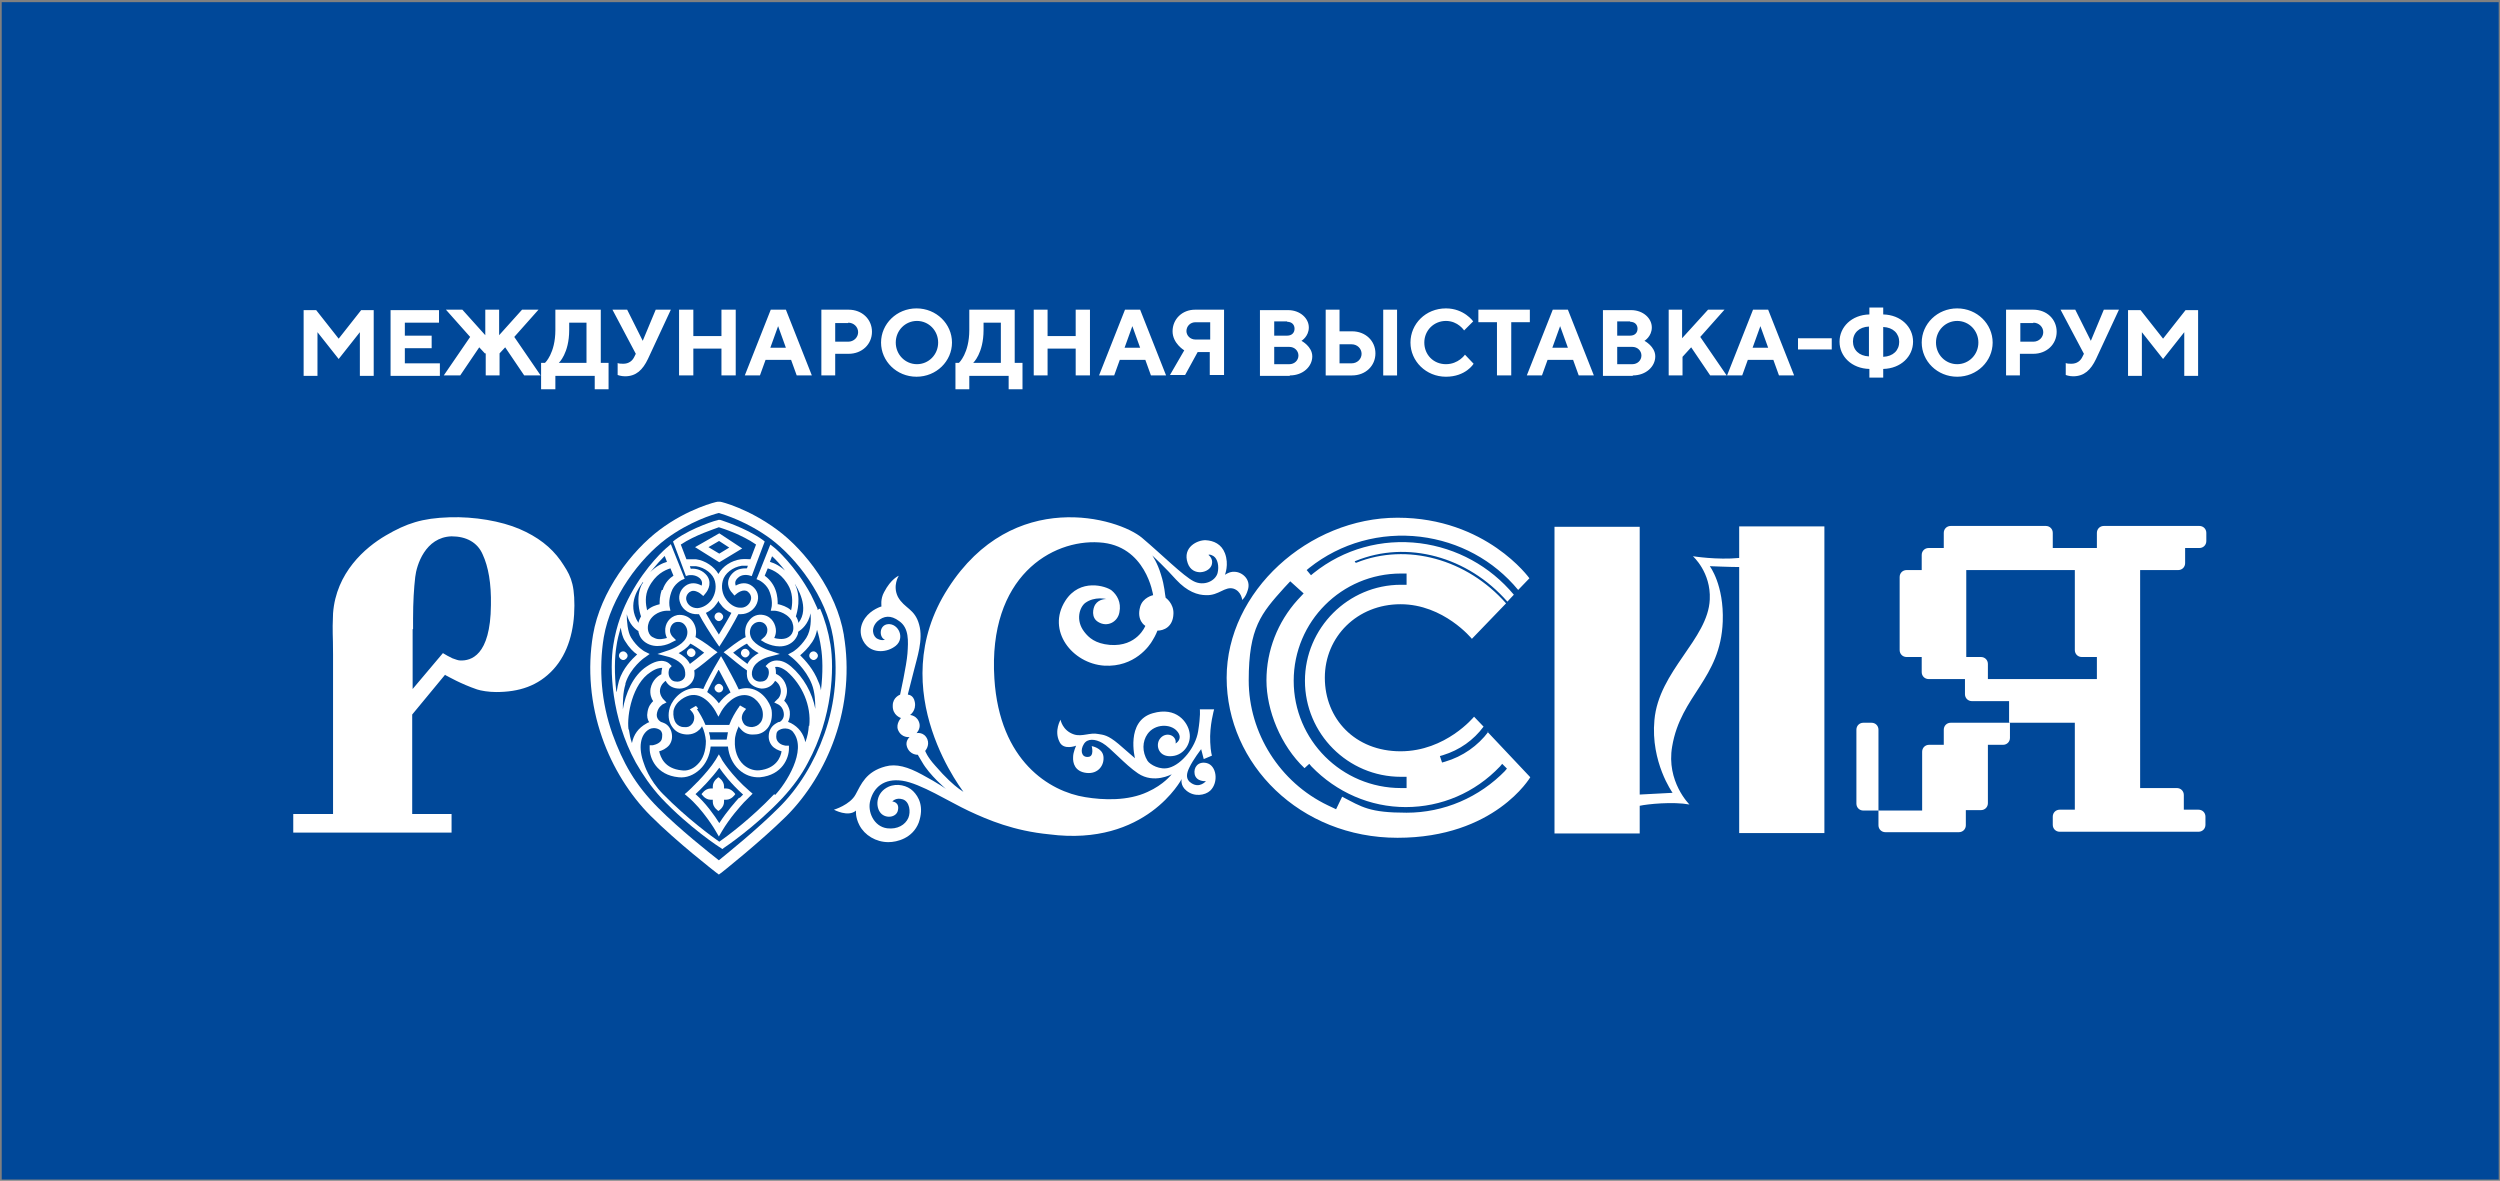 <svg xmlns="http://www.w3.org/2000/svg" width="578" height="273" fill="none"><rect width="100%" height="100%" fill="#808080" stroke="none"/><path fill="#004899" d="M577.7.5H.4v272.2h577.3V.5Z"/><path fill="#fff" d="m500.101 78.3-5.2-6.6h-2.9v15.2h3.2V76.8l4.9 6.2 4.9-6.2v10.1h3.2V71.7h-2.9l-5.2 6.6Zm-20.2-6.7h-3.5l5.4 10.2-.4.8c-.4.8-1.2 1.5-2.5 1.5s-1.3-.2-1.3-.2v2.8s.8.3 1.7.3c2.6 0 4.1-1.5 5.3-4l5.3-11.4h-3.5l-3 7.2-3.6-7.2h.1Zm-9.8 3c1.3 0 2.3 1 2.3 2.2 0 1.2-1 2.2-2.3 2.2h-3v-4.3h3v-.1Zm-6.3-3v15.2h3.2v-5h3.1c3.1 0 5.4-2.2 5.4-5.1 0-2.9-2.3-5.1-5.4-5.1h-6.4.1Zm-19.5 7.6c0 4.3 3.6 7.9 8.2 7.9s8.2-3.6 8.2-7.9c0-4.3-3.6-7.9-8.2-7.9s-8.2 3.6-8.2 7.9Zm3.3 0c0-2.8 2.2-5 4.9-5s4.9 2.2 4.9 5-2.2 5-4.9 5-4.9-2.2-4.9-5Zm-8.5-.2c0 2-1.4 3.4-3.7 3.5v-6.9c2.3.1 3.7 1.5 3.7 3.5m-3.7 6.2c4.1-.1 6.9-2.9 6.9-6.3s-2.8-6.2-6.9-6.3v-1.6h-3.2v1.6c-4.1.1-6.9 2.9-6.9 6.3s2.8 6.2 6.9 6.3v2h3.2v-2Zm-7-6.3c0-2 1.4-3.4 3.7-3.5v6.9c-2.3-.1-3.7-1.5-3.7-3.5m-4.9-.7h-7.8v2.6h7.8v-2.6Zm-13.5 5 1.3 3.6h3.5l-6-15.2h-3.5l-6 15.2h3.5l1.3-3.6h5.9Zm-1.1-2.8h-3.7l1.8-5 1.8 5h.1Zm-19.9-8.8h-3.2v15.2h3.2v-4.3l2-2.2 4.4 6.5h3.8l-6.1-8.9 5.6-6.3h-3.8l-6 6.6v-6.6h.1Zm-12.1 2.8c1.1 0 1.7.7 1.7 1.6 0 .9-.6 1.6-1.7 1.6h-3v-3.3h3v.1Zm-3 9.7v-3.9h3.5c1.2 0 2.1.9 2.1 2s-.9 2-2.1 2h-3.5v-.1Zm3.6 2.7c3.1 0 5.2-2.1 5.2-4.4 0-2.3-2.5-3.6-2.5-3.6s1.7-1 1.7-3.1-2-4-4.8-4h-6.5v15.2h6.9v-.1Zm-13.8-3.6 1.3 3.6h3.5l-6-15.2h-3.5l-6 15.2h3.5l1.3-3.6h5.9Zm-1.1-2.8h-3.7l1.8-5 1.8 5h.1Zm-20.8-8.8v2.9h4.3v12.3h3.3V74.5h4.3v-2.9h-11.9Zm-7.5-.3c-4.7 0-8.2 3.6-8.2 7.9 0 4.3 3.6 7.9 8.2 7.9s6.4-3 6.4-3l-2-2.1s-1.5 2.2-4.4 2.2c-2.9 0-5-2.2-5-5s2.2-5 5-5 4.2 2.2 4.2 2.2l2.1-2.1s-2.1-3-6.3-3Zm-24.6 12.6v-4.3h2.8c1.3 0 2.3 1 2.3 2.2 0 1.2-1 2.2-2.3 2.2h-2.8v-.1Zm2.9 2.9c3.1 0 5.4-2.2 5.4-5.1 0-2.9-2.3-5.1-5.4-5.1h-2.9v-5h-3.2v15.2h6.2-.1Zm10.4-15.2h-3.2v15.2h3.2V71.6Zm-25.4 2.8c1.1 0 1.7.7 1.7 1.6 0 .9-.6 1.6-1.7 1.6h-3v-3.3h3v.1Zm-3 9.7v-3.9h3.5c1.2 0 2.1.9 2.1 2s-.9 2-2.1 2h-3.5v-.1Zm3.6 2.7c3.1 0 5.2-2.1 5.2-4.4 0-2.3-2.5-3.6-2.5-3.6s1.7-1 1.7-3.1-2-4-4.8-4h-6.5v15.2h6.9v-.1Zm-23.9-10.2c0-1.2.9-2.1 2.1-2.1h3.4v4h-3.4c-1.2 0-2.1-.9-2.1-2m8.7-4.9h-6.7c-3 0-5.2 2.2-5.2 5s2.7 4.4 2.7 4.4l-3.3 5.7h3.5l2.9-5.3h2.8v5.3h3.3V71.5v.1Zm-18.2 11.6 1.3 3.6h3.5l-6-15.2h-3.5l-6 15.2h3.5l1.3-3.6h5.9Zm-1.1-2.8h-3.7l1.8-5 1.8 5h.1Zm-11.7-8.8h-3.3v6.1h-6.5v-6.1h-3.2v15.2h3.2v-6.2h6.5v6.2h3.3V71.6Zm-24.6 4.7v-1.7h4v9.3h-6.4s2.4-2.2 2.4-7.6Zm-6.5 7.6V90h3.2v-3.1h9.1V90h3.2v-6.1h-1.8V71.6h-10.5v4.7c0 5.4-2.4 7.6-2.4 7.6h-.9.1Zm-17.2-4.7c0 4.3 3.6 7.9 8.2 7.9s8.2-3.6 8.2-7.9c0-4.3-3.6-7.9-8.2-7.9s-8.2 3.6-8.2 7.9Zm3.4 0c0-2.8 2.2-5 4.9-5s4.9 2.2 4.9 5-2.2 5-4.9 5-4.9-2.2-4.9-5Zm-11-4.6c1.3 0 2.3 1 2.3 2.2 0 1.2-1 2.2-2.3 2.2h-3v-4.3h3v-.1Zm-6.2-3v15.2h3.2v-5h3.1c3.1 0 5.4-2.2 5.4-5.1 0-2.9-2.3-5.1-5.4-5.1h-6.4.1Zm-7 11.6 1.3 3.6h3.5l-6-15.2h-3.5l-6 15.2h3.5l1.3-3.6h5.9Zm-1.1-2.8h-3.7l1.8-5 1.8 5h.1Zm-11.7-8.8h-3.3v6.1h-6.5v-6.1h-3.3v15.2h3.3v-6.2h6.5v6.2h3.3V71.6Zm-25 0h-3.5l5.4 10.2-.4.8c-.4.8-1.2 1.5-2.5 1.5s-1.3-.2-1.3-.2v2.8s.8.3 1.7.3c2.6 0 4.1-1.5 5.3-4l5.3-11.4h-3.5l-3 7.2-3.6-7.2h.1Zm-13.5 4.7v-1.7h4v9.3h-6.4s2.4-2.2 2.4-7.6Zm-6.5 7.6V90h3.3v-3.1h9.1V90h3.2v-6.1h-1.8V71.6h-10.5v4.7c0 5.4-2.4 7.6-2.4 7.6h-.9Zm-12.8-2.2v5.1h3.2v-5.1l1.3-1.4 4.4 6.5h3.8l-6.1-8.9 5.6-6.3h-3.8l-5.3 5.9v-5.9h-3.2v5.9l-5.3-5.9h-3.8l5.6 6.3-6.1 8.9h3.8l4.4-6.5 1.3 1.4h.2Zm-18.7 2.2v-3.4h6.2v-2.9h-6.2v-3h7.9v-2.9h-11.2v15.2h11.4V84h-8.1v-.1Zm-15.3-5.6-5.2-6.6h-2.9v15.2h3.2V76.8l4.9 6.2 4.9-6.2v10.1h3.2V71.7h-2.9l-5.2 6.6ZM402.1 121.699v7.3c-5.1.5-10.7-.4-10.7-.4s4.2 3.7 3.9 10c-.4 9.2-11.8 16.5-12.8 27.9-.9 9.7 4.2 16.8 4.2 16.8l-7.6.4v-61.9h-19.7v70.9h19.7v-6.4c1.8-.4 7.7-1 11.5-.3 0 0-5.4-5.3-4-13.4 2-11.9 11.2-15.6 11.7-28.9.3-8.5-3-12.8-3-12.8s4.7.2 6.8.2v61.5h19.7v-70.9h-19.7ZM344.102 169.199c-2.4 3.2-5.9 5.7-10 6.9l-.7.2-.5-1.5.7-.2c3.9-1.2 7.1-3.5 9.4-6.6l-2.2-2.3s-6.5 8-17 8-17.5-7.5-17.5-17 7.5-17 17.5-17 16.5 8 16.5 8l7.9-8.2c-9-10.2-22.9-14.1-34.6-9.4h-.2l-.2-.4h.2c11.9-4.9 26-1 35.1 9.4l1.5-1.6c-5.5-6.6-13.2-10.8-21.7-11.9-8.8-1.1-17.6 1.3-24.6 6.9l-.6.5-1-1.2.6-.5c7.3-5.8 16.5-8.3 25.7-7.2 8.9 1.1 16.9 5.4 22.6 12.3l2.6-2.7s-10-14-30.5-14-39.5 17-39.5 37 17 37 39.5 37 30.7-14 30.7-14l-9.9-10.5h.2Zm-20.2-36.6h1.3v2.6h-1.3c-12.2 0-22.2 10-22.2 22.2s9.9 22.2 22.2 22.2h1.3v2.6h-1.3c-13.7 0-24.8-11.1-24.8-24.8 0-13.7 11.1-24.8 24.8-24.8Zm24.2 45.5c-6.1 6.3-14.3 9.8-22.9 9.8-8.6 0-10.3-1.3-14.9-3.7l-1.4 2.9-1.9-.9c-11.1-5.3-18.3-16.7-18.3-28.9s2.9-15.5 8.2-21.4l1.4-1.5 3.1 2.8-1.4 1.5c-4.6 5.1-7.2 11.7-7.2 18.6 0 6.9 3.3 15.1 8.8 20.3l1.1-1 .5.6c5.8 6 13.6 9.4 21.8 9.4 8.2 0 16-3.3 21.8-9.4l.5-.6 1.1 1.1-.5.6.2-.2ZM103.001 156.1c.6.3 3.5 2 7.3 3.3.9.3 2.7.6 4.4.6 5.3 0 9.7-1.4 13.2-5.2 3.5-3.8 4.9-9.2 4.9-14.8 0-5.6-1.1-7.3-3.2-10.4-2.2-3.1-5.3-5.5-9.5-7.3-4.2-1.8-10.4-2.9-16.2-2.7-6.3.2-9.9 1.4-14.7 4.2-4.8 2.8-11.5 8.6-12.2 18-.2 5 0 4.3 0 9.6v36.8h-9.2v4.3h36.6v-4.3h-9.1v-23l7.6-9.2.1.1Zm-7.5-10.7V143c0-3.8.2-7 .5-9.6.3-2.7 2.3-9.2 8.4-9.4 3.4 0 6 1.4 7.2 4.2 1.3 2.8 2 6.7 1.9 11.7-.1 11.8-4.7 12.9-7.1 12.8-.4 0-1-.2-1.8-.5-.8-.4-1.6-.8-2.2-1.2l-7 8.3v-13.8l.1-.1ZM454.501 167.1h-3.5c-.9 0-1.6.7-1.6 1.6v3.5h-3.4c-.9 0-1.6.7-1.6 1.6v13.6h-10.1v-18.7c0-.9-.7-1.6-1.6-1.6h-1.9c-.9 0-1.6.7-1.6 1.6v17.1c0 .9.7 1.6 1.6 1.6h3.5v3.4c0 .9.7 1.6 1.6 1.6h17c.9 0 1.6-.7 1.6-1.6v-3.5h3.5c.9 0 1.6-.7 1.6-1.6v-13.5h3.5c.9 0 1.6-.7 1.6-1.6v-3.5h-10.2Z"/><path fill="#fff" d="M495.001 131.8h8.6c.9 0 1.6-.7 1.6-1.6v-3.5h3.3c.9 0 1.6-.7 1.6-1.6v-1.9c0-.9-.7-1.6-1.6-1.6h-22.1c-.9 0-1.6.7-1.6 1.6v3.5h-10.2v-3.5c0-.9-.7-1.6-1.6-1.6h-22c-.9 0-1.6.7-1.6 1.6v3.5h-3.5c-.9 0-1.6.7-1.6 1.6v3.5h-3.5c-.9 0-1.6.7-1.6 1.6v16.9c0 .9.7 1.6 1.6 1.6h3.5v3.5c0 .9.7 1.6 1.6 1.6h8.4v3.5c0 .9.7 1.6 1.6 1.6h8.6v5h15.2v20.1h-3.5c-.9 0-1.6.7-1.6 1.6v1.9c0 .9.7 1.6 1.6 1.6h32.1c.9 0 1.6-.7 1.6-1.6v-1.9c0-.9-.7-1.6-1.6-1.6h-3.4v-3.4c0-.9-.7-1.6-1.6-1.6h-8.5v-50.4h.2Zm-10.2 25.2h-25.2v-3.5c0-.9-.7-1.6-1.6-1.6h-3.4v-20.1h25.1v18.5c0 .9.7 1.6 1.6 1.6h3.5v5.1ZM223.301 183.799s-19.5-23.9-4.1-47.8c15-23.4 39.4-16.3 44.9-11.6 4.5 3.8 9.5 8.8 11.9 10 2.4 1.2 5-.1 5.5-1.9.4-1.6 0-3.3-.9-3.9-1-.6-1.2-.3-1.2-.3s1.1.8.8 2.1c-.4 2.1-4.5 3-5.6-.2-1.3-3.7 2.3-5.4 4.2-5.3 1.8.1 3.6.9 4.4 3 1 2.6 0 5 0 5s1.1-.8 2.2-.7c1.7 0 3.9 1.7 3.1 4.2-.5 1.7-1.3 2.3-1.3 2.3s-.2-2-2-2.6c-2-.6-3.4 1.6-6.3 1.5-2 0-4.4-.8-7-3.6-2.3-2.6-5.5-5.6-5.5-5.6s1.2 1.7 2 4.4c.9 2.8.9 4.6 1.1 5.4 0 0 1.9 1.3 1.8 3.7-.1 3.1-2.3 3.9-3.7 3.9 0 0-.4 1.1-1.1 2.2-.7 1.3-4.2 6.3-11.2 5.9-7.4-.5-13.4-8.1-9-15 3.4-5.3 9.4-3.4 10.7-2.4 1.2 1 2.3 2.7 1.8 5.1-.4 2.2-2.8 3.5-4.9 2.2-1.7-1-1.2-3.2-.7-4 .9-1.4 2.6-1.3 2.6-1.3s-2.7-.7-4.9.9c-1.3 1-2.3 4-.2 6.7 1 1.3 2.5 2.7 5.9 3 6.3.5 8.2-4.4 8.2-4.4s-2.1-1.2-1.2-4.4c.6-2.2 3-2.7 3-2.7s-1.6-11.6-12.5-12.2c-10.8-.7-25.7 7.8-24.2 31.5 1.2 19.1 12.8 26.1 21 27.4 4.2.7 9.9.9 14.4-1.2 3.8-1.7 5.6-4.1 5.6-4.1s-4.1 2.3-7.8-.2c-3-2-6.4-6-8.2-7-1.7-1-3.5-1.1-4.3.2-.9 1.4-.6 3.1.9 3 1.6 0 .9-2.5.9-2.5s2.4.4 2.7 2.3c.3 2.1-1.2 4.2-3.9 3.9-2.7-.3-3.2-2.3-3.1-3.7 0-1.1.7-2.6.7-2.6s-3 1.2-3.9-1c-1.2-2.5.3-5 .3-5s.4 2.5 3.1 3.4c1.9.6 3.7-.5 5.6-.1 1.2.2 2.2.2 4.7 2.3 2.9 2.5 3.8 3.3 3.8 3.3s-2.2-8.6 4.1-10.4c5.5-1.6 8.1 2.1 8.5 4.4.5 2.5-1.2 5.2-3.9 5.5-3.2.4-4-2.4-3-3.9 1.3-1.9 4-1 3.7 1 0 0 1.9-1.1.3-2.9-1.5-1.7-5.1-1.7-6.8.7-1.2 1.7-1.3 4.1 0 6.2.6.9 2.9 2.2 5 1.6 2.9-.8 6.1-4.7 6.7-8.4.6-3.7.4-5.1.4-5.1h3.3s-1.1 3.8-.9 7.6c.1 2.3.4 3.1.4 3.1l-1.9.8-.6-2.3s-1.9 2.5-2.7 4.2c-.7 1.4-1 2.8.5 3.7 1.9 1.2 3.3-.5 3.3-.5s-2.2.2-2.6-1.6c-.3-1.6.8-3 2.7-2.6 2.4.5 2.9 4.5.9 6.4-1.2 1.1-3.7 1.5-5.5 0-1.5-1.2-1.1-2.7-1.1-2.7s-8.2 15.7-30.6 12.8c-8.2-.8-14.1-3.3-18.6-5.4-4.5-2.1-11.2-6.4-15.4-7-4.2-.6-6.6 1.5-7.4 4.6-.7 2.5.8 6 3.9 6.4 2.4.3 4.2-.8 4.9-2.4.6-1.4.3-3.8-1.3-4.3s-2.4.5-2.4.5 1.7.1 1.3 2c-.3 1.8-3.1 2.1-4.2.4-1-1.5-.8-4.5 2-5.8 2-.9 4.4-.3 5.7 1 1.3 1.3 2.6 3.6 1.3 7.3-1.4 3.6-5 4.5-7 4.5-2.9 0-5.5-1.6-6.7-3.9-1-1.9-.8-3.4-.8-3.4-1.8 1.6-5.1-.2-5.1-.2s3.7-1.1 5-3.5c1.3-2.4 2.4-5.3 6.9-6.5 2.5-.7 5.2.1 8.5 1.9 3.9 2.1 5.5 3.3 5.5 3.3s-3.8-3.2-5.5-6.2c-.8-1.3-1-1.7-1-1.7s-1.8.1-2.5-1.8c-.5-1.4.6-2.3.6-2.3s-1.9.3-2.7-1.7c-.5-1.4.7-2.7.7-2.7s-2-.6-1.9-2.9c0-1.9 1.7-2.5 1.7-2.5s1.5-6.8 1.7-9.5c.2-2.9.4-5.9-1.9-7.5-2-1.5-3.6-1.2-5 0-1.7 1.6-1.1 3.6 0 4.1 1 .5 1.7.2 1.7.2-1.4-.5-1.4-3.4.7-3.6 2.4-.2 4 3.2 1.8 5-2 1.6-5 1.7-6.7 0-1.3-1.3-2.2-3.8-.4-6.4 1.4-2 3.8-2.7 3.8-2.7s-.3-1.7.6-3.3c1.6-3.1 3.4-3.8 3.4-3.8s-1.5 2.3-.2 4.9c1.5 2.7 3.9 2.7 4.9 6.4 1 3.5-.5 7.7-1.2 10.6-.6 2.5-1.5 5.7-1.4 5.6 0 0 1.3 0 1.6 1.7.4 2-1.1 3-1.1 3s1.8.1 2.2 2.1c.2 1.2-.7 2.1-.7 2.1s1.7-.4 2.5 1.4c.6 1.5-.5 2.7-.5 2.7s.4 1.3 2.3 3.4c4.9 5.7 7.4 6.5 7.4 6.5M166.299 125.101l2.3 1.5-2.3 1.4-2.5-1.5 2.4-1.4h.1Zm5.3 1.7-5.3-3.5-5.6 3.2 5.6 3.5 5.3-3.2Z"/><path fill="#fff" d="M190.601 169.7c-2.3 6.5-6 12.6-10.6 17.1-5 5-11.6 10.3-13.8 12.1-2.3-1.8-9-7.1-14-12.1-5.4-5.4-8.2-10.5-10.6-17.1-2.6-7.3-3.2-15.1-2-22.4 1.6-9.4 8.4-18.2 14.4-22.7 5.4-4 10.9-5.7 12.2-6 1.3.4 6.6 2 12 6 6 4.5 12.8 13.3 14.4 22.7 1.2 7.4.6 15.1-2 22.4Zm4.5-22.9c-1.7-10.1-8.9-19.5-15.4-24.3-6.6-4.9-12.9-6.5-13.2-6.5h-.6c-.3 0-6.9 1.6-13.4 6.5-6.4 4.8-13.7 14.2-15.4 24.3-1.3 7.8-.6 16 2.1 23.7 2.4 6.9 6.4 13.3 11.2 18.1 6.2 6.2 14.9 12.9 15 13l.8.6.8-.6s8.6-6.8 14.8-12.9c4.8-4.8 8.8-11.2 11.2-18.1 2.7-7.7 3.4-15.9 2.1-23.7"/><path fill="#fff" d="M166.2 121.899c1 .3 5.3 1.7 8.6 4l-1.3 3.4c-.5 0-1.2-.1-2.2 0-2.2.3-4.2 1.6-5.2 3.4-1-1.7-3-3.1-5.2-3.4h-2.2l-1.3-3.4c3.3-2.2 7.8-3.6 8.8-4Zm6.5 9.5c-.8 0-2.3 0-3.4 1.2-1.7 1.8-.8 3.7 0 4.5l.5.6.6-.5s1.5-1.2 2.5-.4c1 .8.8 1.8.6 2.2-.3.8-1.2 1.6-2.4 1.5-1.2 0-2.4-.8-3.2-1.9-.9-1.2-1.2-2.8-.8-4.3.4-1.7 2.3-3.2 4.4-3.5h1.4l-.2.6Zm-6.5 15.3c-1.3-2-2.5-4-3-5 .9-.4 1.8-1.1 2.4-2 .2-.3.4-.5.5-.8.1.3.3.6.5.8.6.9 1.5 1.6 2.5 2-.5 1-1.7 3-2.9 5Zm-5-6.1c-1.2 0-2.1-.7-2.4-1.5-.2-.4-.4-1.4.6-2.2.3-.2.6-.3.9-.3.8 0 1.6.6 1.7.7l.6.5.5-.6c.7-.8 1.7-2.8 0-4.5-1.1-1.1-2.5-1.3-3.4-1.2l-.2-.6h1.4c2.1.3 4 1.8 4.4 3.5.4 1.6 0 3.1-.8 4.3-.8 1.1-2 1.8-3.2 1.9m-2.8-7.4.7-.2s1.5-.3 2.6.7c.6.6.6 1.3.4 1.7-1-.6-2.5-.9-3.8.1-1.3 1-1.7 2.6-1.1 4 .6 1.6 2.3 2.6 4 2.5h.3c.8 1.6 2.7 4.6 4 6.5l.7 1 .7-1.1c1-1.5 2.9-4.8 3.7-6.4h.6c1.6 0 3.1-1 3.7-2.5.6-1.5.2-3-1.1-4s-2.8-.7-3.8-.1c-.2-.5-.2-1.1.4-1.7 1-1.1 2.5-.7 2.6-.7l.7.2 1-2.7 2-5.3-.5-.4c-4.1-2.9-9.6-4.5-9.8-4.6h-.4c-.2 0-6 1.7-10 4.6l-.5.4 2 5.3 1 2.7h-.1Z"/><path fill="#fff" d="M189.8 159.601c-.1-.7-.3-1.4-.6-2-1.1-2.9-3.1-5-4.2-6.1.7-.6 1.8-1.6 2.8-3.1.6-.9.9-1.8 1.1-2.8.4 1.3.7 2.6.9 4 .4 2.4.5 5.9 0 10Zm-2.8 8.2c-.1 1.4-.3 2.4-.8 3.8-.4-2-1.6-3.5-3.3-4.4-.2-.1-.5-.2-.7-.3.3-.6.5-1.4.4-2.4-.2-1.2-.8-2-1.3-2.5.4-.6.8-1.7.6-2.9-.4-2.1-1.8-3-2.5-3.3 0-.5 0-1.1-.2-1.6.5-.1 1.4 0 2.7 1 3.6 3.1 5.7 8 5.2 12.6m-8.1 15.8c-5.4 5.7-11.1 9.9-12.7 11-1.6-1.1-7.5-5.4-13-11-3.3-3.3-4.4-7-4.4-7-1.4-3.7-.9-6.8 1.2-8 .5-.3 1.4-.4 2.2 0 .5.2.7.6.8 1.1 0 .6 0 1.2-.3 1.6-.6.8-1.9 1-1.9 1h-.7v.8c0 2.1 1.5 6.1 6.7 6.6 1.8.2 3.5-.5 4.9-1.8 1.4-1.3 2.3-3.2 2.5-5.3h4c.2 2.1 1.1 4 2.5 5.3 1.4 1.3 3.1 1.9 4.9 1.8 5.2-.5 6.7-4.5 6.7-6.6v-.7h-.7s-1.3-.1-1.9-1c-.3-.4-.4-.9-.3-1.6 0-.5.3-.9.8-1.1.4-.2 1-.4 1.9-.2.7.2 1.1.6 1.2.8 3.3 4.2-1.8 12-4.2 14.5m-33.9-15.2c-.4-3.3.9-10.5 5.1-13.2 1.3-.9 2.2-1 2.7-1-.1.4-.2.9-.2 1.5-.7.3-2.1 1.3-2.5 3.3-.2 1.3.2 2.3.6 2.9-.5.5-1.1 1.2-1.3 2.5-.2 1 0 1.8.4 2.4-.3 0-.5.2-.7.3-1.8 1-2.9 2.5-3.3 4.5-.4-1.2-.5-1.8-.7-3.1m-.8-10.7c1.1-3.6 4.4-6 4.5-6l1.1-.8-1.2-.6s-1.7-.9-3.1-3.2c-.8-1.3-1-3.8-1-5.4.6 2.4 2 3.5 2.7 3.9 0 .2 0 .3.1.5.3 1.2 1.2 2.1 2.4 2.6 2.5 1 5.1-.4 5.2-.5l1-.5-.8-.8s-.6-.6-.6-1.4c0-.7.4-1.8 1.5-2 .8-.1 1.5.1 2 .8.6.8.7 1.9.2 2.9-.9 1.8-3.9 2.8-3.9 2.8l-2.7.9 2.7.7s3 .8 3.6 2.9c.2.9.2 1.6-.2 2.1-.3.4-.9.7-1.5.7-.9 0-1.4-.3-1.8-1-.4-.8-.2-1.8 0-2.1l.5-.5-.5-.5c-.2-.2-1.8-1.8-5.3.6-3.2 2.1-4.9 6.3-5.5 9.9 0-1.7 0-3.9.6-5.8m-2.1 1.8c-.5-4.3-.4-8 0-10.5.2-1.5.6-3 1-4.4.2 1.1.4 2.2 1 3.1.9 1.5 2 2.6 2.8 3.1-1.2 1.1-3.3 3.2-4.2 6.1-.2.8-.4 1.6-.5 2.4m11.1-31.2.5 1.3c-1.1.3-2.5 1-3.9 2.4 1.4-1.7 2.6-3 3.3-3.7m-.6 7.8c-.5 1.4-.5 2.6-.5 3.3-.8.2-1.9.5-2.9 1.4-.3-1.3-.6-3.4.4-5.3 1.5-3 3.7-4 5-4.4l.7 1.7c-.8.5-2 1.6-2.5 3.3m-4.5-1.8c0 .2-.2.3-.3.5-1.5 3-.5 6.6-.2 7.4-.2.4-.5.9-.6 1.5-2.9-4.5.3-8.3 1-9.4m11 14.2c.5.2 1.9 1.1 3.2 2.1-1.2 1-2.6 2.1-3.3 2.6-.6-1.2-1.7-2-2.6-2.5.9-.5 2-1.2 2.7-2.2Zm8.5 22.2h-3.9c0-.6-.1-1.1-.3-1.7H168.3c-.1.5-.2 1.1-.3 1.7m-6.6-7.1c-.1-.3-.3-.5-.5-.7l-1.4.8c0 .1 1.1.9 1 2 0 .1 0 .9-.6 1.5-.4.5-1 .7-1.8.6-.8 0-1.4-.4-1.8-.9-.5-.7-.7-1.7-.6-2.8.4-2.3 3-3.6 4.2-3.7 3.3-.4 5.5 3.7 5.5 3.7l.7 1.3.7-1.3s2.1-3.7 5.3-3.7c2.5 0 4 2.5 4.2 3.7.2 1.1 0 2.2-.6 2.8-.4.5-1 .8-1.8.9-.8 0-1.4-.2-1.8-.6-.5-.6-.6-1.3-.6-1.5 0-1.2.9-1.9 1-2.1l-1.4-.8c-.2.2-.3.5-.5.7-.6.9-1.4 2.2-2 3.8h-5.5c-.6-1.5-1.4-2.8-2-3.7m5.1-9c1.1 2.1 2.2 4.1 2.7 5.2-1.2.7-2.1 1.7-2.7 2.5-.6-.8-1.5-1.8-2.7-2.6.3-.8 1.4-2.9 2.6-5.1m11.4-.4c.3.3.4 1.3 0 2.1-.3.7-.9 1-1.8 1-.6 0-1.2-.3-1.5-.7-.4-.5-.5-1.3-.2-2.1.6-2.1 3.6-2.9 3.6-2.9l2.7-.7-2.7-.9s-3-1-3.9-2.8c-.5-1-.4-2.1.2-2.9.5-.6 1.2-.9 2-.8 1.2.2 1.6 1.4 1.5 2 0 .8-.6 1.4-.6 1.4l-.9.8 1 .6c.1 0 2.7 1.5 5.2.5 1.2-.5 2-1.4 2.4-2.6 0-.2 0-.3.1-.5.7-.4 2.3-1.7 2.8-4.2.1 1.2.2 3.8-1 5.7-1.5 2.3-3.1 3.2-3.1 3.2l-1.1.6 1 .8s3.1 2.5 4.5 6.1c.7 1.8.8 4 .8 5.7-.7-3.7-2.7-7.3-5.6-9.8-1.3-1.1-2.4-1.4-3.3-1.4-1.3 0-2.1.8-2.1.8l-.5.5.5.5Zm-4.7-1c-.7-.5-2.1-1.6-3.3-2.6 1.3-1 2.7-1.9 3.2-2.1.7 1 1.8 1.7 2.7 2.2-.9.5-2 1.3-2.6 2.5Zm7-13.8c0-.7 0-1.9-.5-3.3-.6-1.7-1.8-2.8-2.5-3.3l.7-1.7c1.3.4 3.5 1.4 5 4.4.9 1.9.7 4.1.4 5.3-1-.9-2.2-1.2-2.9-1.4m1.9-7.4c-1.4-1.4-2.8-2.1-3.9-2.4l.5-1.3c.8.7 2 2 3.3 3.7m2.8 11.7c-.1-.6-.3-1.1-.6-1.5.3-.9 1.3-4.4-.2-7.4 0-.2-.2-.4-.3-.5.8 1.1 3.8 6 1.1 9.4Zm4.4-3v-.3c-.5-1.1-1-2.2-1.5-3.2-3.6-6.7-8.2-10.7-8.5-10.9l-.9-.7-2.9 7.3-.3.7.7.3s1.8.9 2.4 2.8c.7 2 .4 3.3.4 3.3l-.2.9h1s2.4.2 3.7 2.1c.4.6.7 1.8.4 2.7-.2.7-.7 1.2-1.4 1.5-1 .4-2.2.2-2.9 0 .2-.4.4-1 .4-1.6 0-1.5-.9-3.3-2.8-3.7-1.4-.3-2.7.2-3.5 1.4-.8 1-1 2.4-.7 3.7-.7.3-2 1.1-4.3 2.9l-.8.6.8.6c.6.5 3.6 3 4.6 3.6-.1 1.1 0 2 .6 2.8.6.8 1.7 1.3 2.8 1.4 1.4 0 2.5-.7 3.1-1.8.5.3 1.1.9 1.3 2 .2 1.3-.6 2.2-.7 2.2l-.8.8 1 .5s1 .5 1.2 1.9c.2 1.3-.6 1.9-.9 2.1-.3 0-.5.1-.8.3-.9.5-1.5 1.3-1.7 2.3-.2 1.1 0 2 .6 2.8.6.8 1.6 1.2 2.3 1.4-.2 1.3-1.2 4-5.2 4.4-1.3.1-2.6-.4-3.6-1.3-1.4-1.3-2.1-3.3-2-5.5 0-1.2.4-2.3.9-3.4.1.3.3.5.5.7.5.6 1.5 1.4 3.2 1.2 1.2 0 2.3-.6 3-1.5.8-1 1.1-2.5.9-4.1-.3-1.7-2.3-5-5.7-5.1-.7 0-1.3.1-1.9.3-.8-1.8-2.6-5-3.4-6.5l-.7-1.2-.7 1.2c-.9 1.5-2.8 4.9-3.4 6.4-.7-.2-1.5-.3-2.3-.2-3.3.4-5.3 3.3-5.6 5.1-.3 1.6 0 3 .9 4.1.7.9 1.7 1.4 3 1.5 1.6.1 2.6-.6 3.2-1.2.2-.2.4-.5.5-.7.5 1 .8 2.2.9 3.4 0 2.2-.6 4.2-2 5.5-1 1-2.3 1.5-3.6 1.3-4-.4-4.9-3.1-5.2-4.4.7-.2 1.6-.6 2.3-1.4.6-.8.8-1.7.6-2.8-.2-1-.8-1.9-1.7-2.3-.2-.1-.5-.2-.8-.3-.3-.2-1.2-.8-.9-2.1.3-1.4 1.2-1.8 1.2-1.9l1-.5-.8-.8s-.9-1-.7-2.2c.2-1.1.9-1.7 1.3-2 .6 1.2 1.8 1.8 3.2 1.8 1.1 0 2.1-.5 2.8-1.4.6-.8.8-1.7.6-2.8 1-.6 4-3.1 4.6-3.6l.8-.6-.8-.6c-2.3-1.8-3.6-2.5-4.3-2.9.3-1.3.1-2.6-.7-3.7-.8-1.1-2.2-1.6-3.5-1.4-1.9.4-2.9 2.1-2.8 3.7 0 .6.2 1.2.4 1.6-.8.2-1.9.5-2.9 0-.8-.3-1.2-.8-1.4-1.5-.3-1 0-2.1.4-2.7 1.3-2 3.6-2.1 3.7-2.1h1l-.2-1s-.3-1.3.4-3.3c.6-1.9 2.4-2.8 2.4-2.8l.7-.3-3.2-8-.8.7c-.3.2-4.9 4.2-8.5 10.9-1.8 3.3-3.3 7.2-4 11.7-.9 5.5-.5 16.8 5.2 27.2 1.6 2.8 3.5 5.6 5.9 8.2 6.4 6.8 13.6 11.5 13.7 11.5l.4.3.4-.3s7.1-4.7 13.5-11.5c2.4-2.6 4.4-5.3 5.9-8.2 5.7-10.5 6.1-21.8 5.2-27.3-.5-3-1.3-5.8-2.4-8.3"/><path fill="#fff" d="M188.1 150.6c-.6 0-1 .5-1 1s.5 1 1 1 1-.5 1-1-.5-1-1-1ZM144.1 150.6c-.6 0-1 .5-1 1s.5 1 1 1 1-.5 1-1-.5-1-1-1ZM172.301 150c-.6 0-1 .5-1 1s.5 1 1 1 1-.5 1-1-.5-1-1-1ZM159.801 151.9c.6 0 1-.5 1-1s-.5-1-1-1-1 .5-1 1 .5 1 1 1ZM166.199 160.1c.6 0 1-.5 1-1s-.5-1-1-1-1 .5-1 1 .5 1 1 1ZM166.199 141.6c-.6 0-1 .5-1 1s.5 1 1 1 1-.5 1-1-.5-1-1-1ZM167.899 182.299h-.5v-.5c0-1.3-1.3-2.1-1.3-2.1s-1.3.8-1.3 2.1v.5h-.5c-1.3 0-2.1 1.3-2.1 1.3s.8 1.3 2.1 1.3h.5v.5c0 1.3 1.3 2.1 1.3 2.1s1.3-.8 1.3-2.1v-.5h.5c1.3 0 2.1-1.3 2.1-1.3s-.8-1.3-2.1-1.3Z"/><path fill="#fff" d="M170.901 184.4c-.8.9-2.8 3.1-4.6 5.9-1-1.6-3.1-4.6-5.5-6.7 1.2-1.1 3.7-3.6 5.5-6.1.9 1.3 2.7 3.7 5.5 6.2l-.8.8-.1-.1Zm-4-8.8-.7-1.2-.7 1.2c-2.1 3.4-6.5 7.4-6.5 7.4l-.7.6.7.6c3.4 2.8 6.5 7.9 6.5 8l.7 1.2.7-1.2c1.9-3.2 4.2-5.7 5.1-6.7l2-2-.7-.6c-4.3-3.7-6.5-7.4-6.5-7.4"/></svg>
